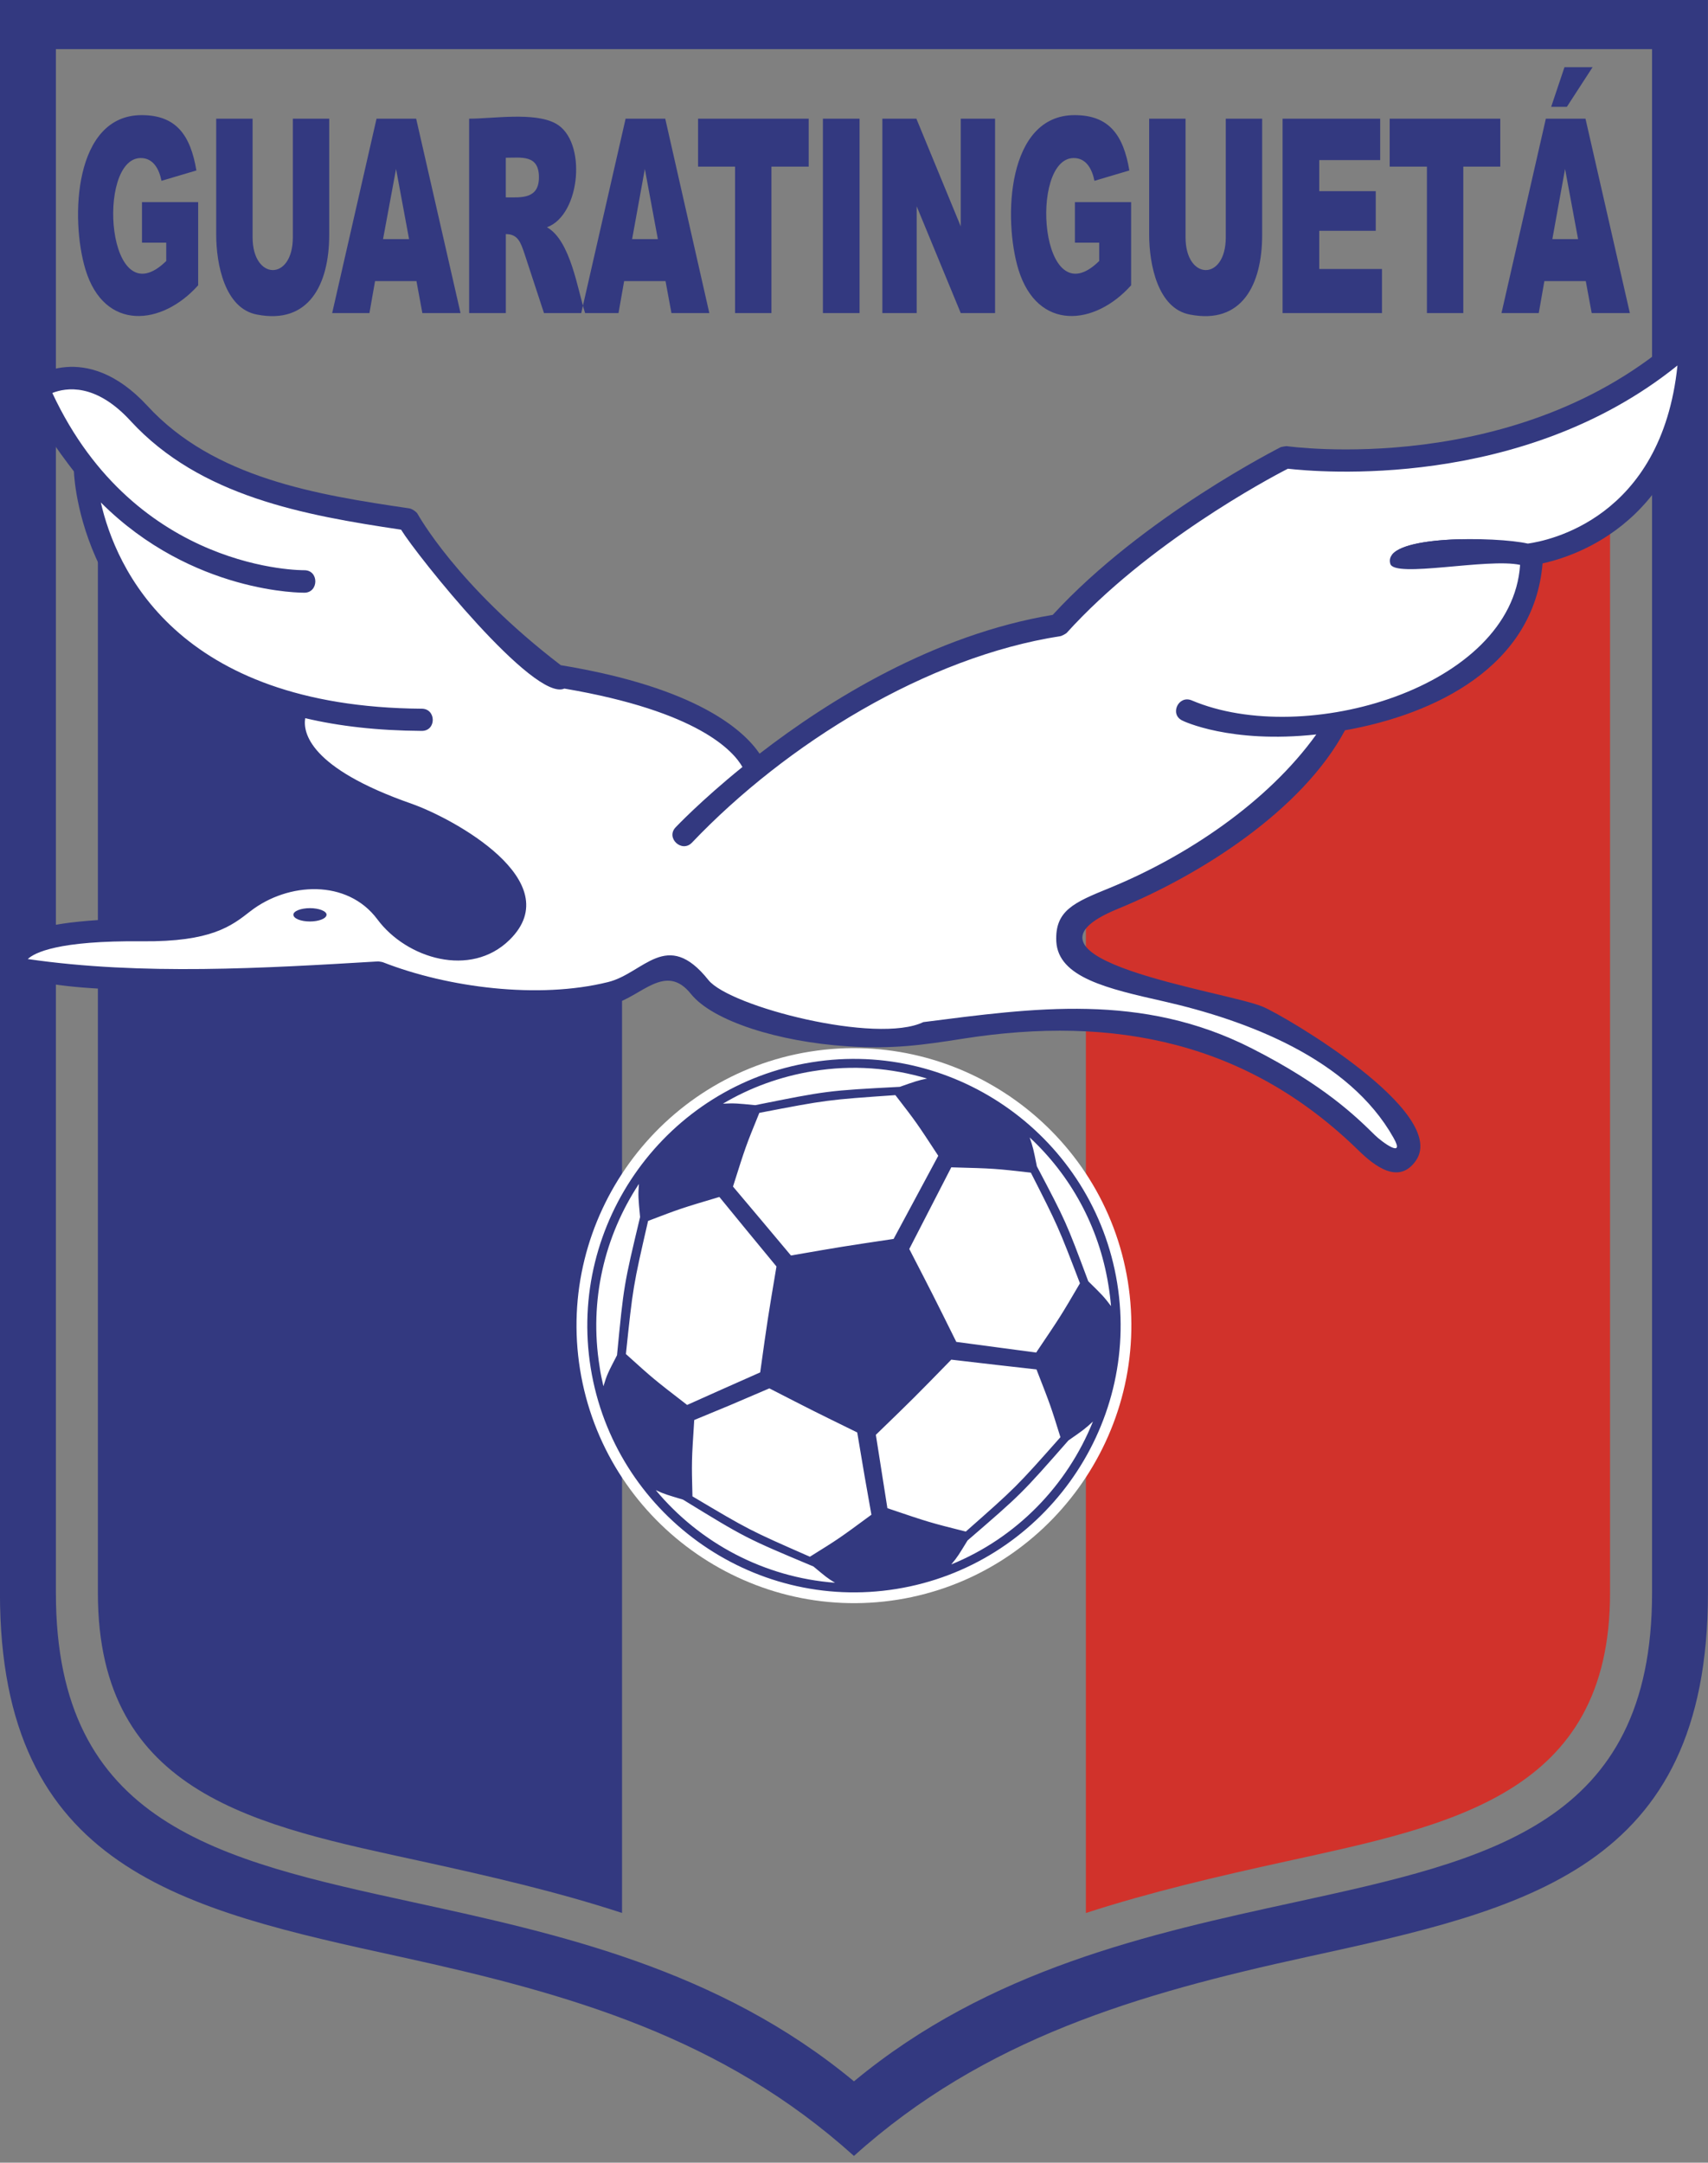 <?xml version="1.0" encoding="UTF-8"?>
<!DOCTYPE svg PUBLIC "-//W3C//DTD SVG 1.1//EN" "http://www.w3.org/Graphics/SVG/1.1/DTD/svg11.dtd">
<!-- Creator: CorelDRAW -->
<svg xmlns="http://www.w3.org/2000/svg" xml:space="preserve" width="237px" height="300px" style="shape-rendering:geometricPrecision; text-rendering:geometricPrecision; image-rendering:optimizeQuality; fill-rule:evenodd; clip-rule:evenodd"
viewBox="0 0 237 300">
 <rect x="0" y="0" width="237" height="300" fill="#808080" stroke="none"/>
 <defs>
  <style type="text/css">
   <![CDATA[
    .fil0 {fill:#333980}
    .fil1 {fill:#D1322B}
    .fil2 {fill:white}
   ]]>
  </style>
 </defs>
 <g id="Camada_x0020_1">
  <g id="_127131088">
   <path id="_129121168" class="fil0" d="M229.235 6.816l-221.478 0c0,71.378 0,142.795 0,214.173 0,32.057 22.494,36.98 49.624,42.893 19.989,4.351 42.316,9.235 61.116,24.833 18.8,-15.595 41.128,-20.482 61.116,-24.833 27.13,-5.913 49.624,-10.835 49.624,-42.893 0,-71.378 0,-142.795 0,-214.173l-0.002 0 0 0zm-209.535 26.846l0 -5.624 7.798 0 0 11.534c-5.008,5.623 -13.011,6.443 -15.637,-2.177 -2.133,-7.019 -1.602,-21.425 7.798,-21.425 4.801,0 6.772,2.791 7.592,7.676l-4.843 1.436c-0.328,-1.642 -1.148,-3.159 -2.872,-3.159 -6.237,0 -4.718,22.369 3.531,14.283l0 -2.543 -3.366 0 0 0 -0.002 0 0.001 0zm20.934 -17.199l5.048 0 0 16.091c0,6.977 -2.871,12.477 -10.016,11.082 -4.474,-0.821 -5.665,-6.978 -5.665,-11.082 0,-5.378 0,-10.755 0,-16.091l5.048 0 0 16.46c0,5.993 5.584,6.115 5.584,0 0,-5.499 0,-10.998 0,-16.46l0 0zm17.154 22.534l-5.746 0 -0.78 4.433 -5.171 0 6.156 -26.967 5.499 0 6.157 26.967 -5.296 0 -0.82 -4.433 0 0zm-1.026 -5.83l-1.806 -9.728 -1.805 9.728 3.613 0 -0.002 0zm8.334 10.263l0 -26.967c3.283,0 9.031,-0.945 11.987,0.657 4.39,2.34 3.529,12.685 -1.189,14.408 3.283,1.806 4.269,8.743 5.295,11.902l-5.706 0 -2.708 -8.249c-0.534,-1.56 -0.904,-2.708 -2.587,-2.708l0 10.957 -5.089 0 0 0 -0.002 0 0 0zm5.089 -16.049c2.093,0 4.598,0.287 4.598,-2.791 0,-3.159 -2.421,-2.709 -4.598,-2.709l0 5.5 0 0zm22.165 11.616l-5.746 0 -0.78 4.433 -5.171 0 6.156 -26.967 5.5 0 6.116 26.967 -5.256 0 -0.82 -4.433 0 0zm-1.067 -5.83l-1.806 -9.728 -1.765 9.728 3.57 0 0 0zm5.581 -16.704l15.351 0 0 6.651 -5.171 0 0 20.316 -5.049 0 0 -20.316 -5.131 0 0 -6.651 0 0zm17.321 0l5.088 0 0 26.967 -5.088 0 0 -26.967zm8.251 0l4.72 0 6.157 14.94 0 -14.94 4.761 0 0 26.967 -4.761 0 -6.116 -14.817 0 14.817 -4.761 0 0 -26.967zm26.719 17.199l0 -5.624 7.799 0 0 11.534c-5.008,5.623 -12.97,6.443 -15.637,-2.177 -2.134,-7.019 -1.602,-21.425 7.798,-21.425 4.801,0 6.772,2.791 7.592,7.676l-4.843 1.436c-0.328,-1.642 -1.148,-3.159 -2.872,-3.159 -6.237,0 -4.68,22.369 3.531,14.283l0 -2.543 -3.366 0 0 0 -0.002 0 0 0zm20.934 -17.199l5.048 0 0 16.091c0,6.977 -2.831,12.477 -10.015,11.082 -4.474,-0.821 -5.666,-6.978 -5.666,-11.082 0,-5.378 0,-10.755 0,-16.091l5.049 0 0 16.46c0,5.993 5.583,6.115 5.583,0 0,-5.499 0,-10.998 0,-16.46l0 0zm7.879 0l13.545 0 0 5.746 -8.456 0 0 4.311 7.84 0 0 5.499 -7.84 0 0 5.295 8.704 0 0 6.116 -13.793 0 0 -26.967zm14.859 0l15.35 0 0 6.651 -5.13 0 0 20.316 -5.049 0 0 -20.316 -5.171 0 0 -6.651 0 0zm27.214 22.534l-5.747 0 -0.778 4.433 -5.171 0 6.156 -26.967 5.499 0 6.157 26.967 -5.296 0 -0.82 -4.433 0 0zm-1.069 -5.83l-1.806 -9.728 -1.765 9.728 3.569 0 0.001 0zm-1.887 -23.846l3.899 0 -3.569 5.5 -2.177 0 1.846 -5.5 0.002 0 -0.001 0zm-203.502 45.519c0,55.411 0,110.781 0,166.149 0,28.116 22.246,32.261 45.025,37.227 9.359,2.053 18.676,4.186 27.705,7.142l0 -168.162c-2.339,-0.615 -5.007,-1.188 -8.003,-1.683 -4.186,1.89 -20.44,-18.428 -22.656,-22.039 -13.465,-2.011 -27.869,-4.598 -37.515,-15.065 -1.643,-1.806 -3.161,-2.916 -4.558,-3.57l0 0 0.002 0 0 0.001zm223.408 -55.778l0 221.933c0,38.294 -25.285,43.837 -55.741,50.485 -23.313,5.089 -44.655,11.285 -62.758,27.582 -18.224,-16.419 -39.279,-22.45 -62.758,-27.582 -30.455,-6.651 -55.74,-12.191 -55.74,-50.485 0,-73.964 0,-147.966 0,-221.933l236.994 0 0.002 0z"/>
   <path id="_129145848" class="fil1" d="M150.677 265.362c8.991,-2.916 18.347,-5.091 27.705,-7.142 23.027,-5.049 45.026,-9.318 45.026,-37.228 0,-54.713 0,-109.427 0,-164.139 -19.701,10.548 -41.21,8.577 -44.698,8.167 -2.587,1.355 -17.032,9.072 -28.034,19.988l0 180.354 0 0z"/>
   <path id="_129144936" class="fil0" d="M186.626 101.307c-5.949,11.122 -20.069,20.07 -31.481,24.749 -17.073,6.979 15.022,11.453 20.07,13.586 3.119,1.312 25.86,14.652 21.261,21.343 -2.38,3.448 -5.787,0.698 -7.88,-1.313 -15.432,-15.146 -33.986,-18.88 -54.919,-15.598 -5.706,0.904 -9.892,1.478 -16.047,1.067 -9.563,-0.615 -18.717,-3.488 -21.755,-7.263 -3.53,-4.433 -6.937,0.41 -10.794,1.395 -9.973,2.461 -23.314,0.821 -32.754,-2.79 -8.661,0.491 -18.306,0.82 -26.843,0.82 -2.667,0 -26.432,0.698 -24.914,-4.638 2.258,-7.922 24.75,-2.832 32.301,-8.704 6.651,-5.171 16.664,-5.418 22,1.724 4.228,5.746 18.386,5.378 14.079,-2.668 -5.459,-10.22 -32.179,-10.261 -29.595,-24.134 -27.377,-7.839 -29.018,-31.481 -29.1,-33.492 -1.313,-1.683 -8.456,-10.958 -5.911,-12.807 0,-0.041 7.469,-5.624 16.091,3.694 9.234,10.057 23.519,12.355 36.366,14.243 0.328,0.04 1.026,0.491 1.149,0.778 0.04,0.041 5.417,9.932 19.865,20.974 18.963,3.119 25.407,9.072 27.584,12.272 9.562,-7.389 24.174,-16.501 40.675,-19.251 12.599,-13.709 31.603,-23.232 31.646,-23.272 0.123,-0.041 0.78,-0.163 0.904,-0.122 0.123,0 32.056,4.557 54.467,-15.557 0.698,-2.298 4.639,-0.575 2.996,1.436 -0.945,23.437 -16.254,29.101 -22.042,30.373 -1.188,14.284 -14.898,20.934 -27.417,23.15l-0.002 0 0 0.005 0 0z"/>
   <path id="_129178416" class="fil2" d="M128.138 141.775l0.04 0c15.187,-1.929 30.208,-4.143 45.52,3.653 10.016,5.091 14.448,9.442 17.073,12.026 0.904,0.904 4.311,3.406 2.587,0.369 -6.156,-10.958 -20.316,-16.293 -31.891,-18.921 -7.839,-1.765 -14.61,-3.325 -14.897,-8.293 -0.207,-4.31 2.461,-5.418 7.387,-7.429 10.632,-4.351 21.92,-11.861 28.691,-21.301 -11.942,1.313 -18.553,-1.89 -18.593,-1.93 -1.805,-0.863 -0.535,-3.57 1.313,-2.791 15.679,6.651 44.411,-1.765 45.56,-18.798 -4.513,-0.986 -17.485,1.887 -18.018,-0.165 -1.148,-4.062 14.817,-3.774 19.087,-2.79 2.668,-0.369 18.554,-3.365 20.768,-24.709 -21.591,17.405 -50.034,14.778 -54.057,14.324 -2.831,1.436 -19.497,10.384 -30.702,22.781 -0.123,0.122 -0.739,0.451 -0.904,0.451 -18.471,2.871 -37.965,14.858 -51.1,28.65 -1.395,1.435 -3.654,-0.657 -2.258,-2.134 0.04,-0.04 3.446,-3.653 9.275,-8.373 -1.233,-2.177 -6.076,-7.717 -24.709,-10.877 -4.186,1.889 -20.44,-18.429 -22.656,-22.042 -13.465,-2.01 -27.869,-4.597 -37.515,-15.064 -4.884,-5.336 -8.991,-4.639 -10.878,-3.899 11.616,24.915 34.929,24.587 34.97,24.587 2.052,0 2.011,3.119 0,3.119 -0.041,0 -15.515,0.206 -28.24,-12.518 2.053,8.989 10.426,28.363 44.535,28.61 2.01,0 2.052,3.078 0,3.078 -6.156,-0.04 -11.493,-0.657 -16.173,-1.765 -0.328,1.969 0.535,6.894 14.737,11.861 5.746,2.013 21.878,10.755 13.625,18.882 -5.418,5.336 -14.323,2.587 -18.345,-2.831 -4.186,-5.624 -12.397,-5.171 -17.609,-1.148 -2.668,2.093 -5.459,4.269 -15.021,4.186 -11.74,-0.123 -14.981,1.602 -15.885,2.461 15.803,2.3 32.836,1.273 48.639,0.328 0.041,0 0.574,0.081 0.657,0.123 9.03,3.529 21.591,5.13 31.194,2.75 4.967,-1.189 8.166,-7.552 13.954,-0.288 2.956,3.694 23.395,8.946 29.839,5.828l0 -0.001 0 0.001 0 -0.001zm-85.128 -15.8c1.233,0 2.3,0.41 2.3,0.904 0,0.535 -1.067,0.945 -2.3,0.945 -1.273,0 -2.3,-0.41 -2.3,-0.945 0,-0.491 1.026,-0.904 2.3,-0.904zm150.921 33.246l0 0 0 0zm0.04 -0.041l0 0 0 0zm-65.793 -17.405l0 0 0 0z"/>
   <path id="_129181688" class="fil0" d="M203.125 74.787l-9.973 2.176c1.148,-1.518 5.583,-2.093 9.973,-2.176z"/>
   <path id="_129195712" class="fil2" d="M112.376 145.881c20.933,-3.366 40.756,10.958 44.122,31.891 3.365,20.934 -11,40.758 -31.892,44.124 -20.933,3.366 -40.755,-11 -44.121,-31.935 -3.366,-20.892 10.958,-40.718 31.891,-44.082l0 0 0 0.002 0 0z"/>
   <path id="_129193616" class="fil0" d="M112.626 147.357c20.114,-3.243 39.157,10.548 42.399,30.661 3.243,20.113 -10.548,39.157 -30.661,42.398 -20.113,3.243 -39.158,-10.547 -42.399,-30.661 -3.242,-20.113 10.548,-39.198 30.661,-42.398zm10.508 61.855c5.828,1.97 5.828,1.97 10.877,3.242 6.978,-6.155 6.978,-6.155 13.134,-13.094 -1.355,-4.351 -1.355,-4.351 -3.324,-9.4 -5.5,-0.615 -5.5,-0.615 -11.822,-1.355 -5.171,5.296 -5.171,5.296 -10.467,10.427 0.862,5.418 0.862,5.418 1.602,10.179l0 0 0 0.001zm-10.302 -60.626c5.459,-0.902 10.835,-0.451 15.803,1.025 -1.355,0.288 -1.683,0.41 -3.776,1.15 -10.057,0.533 -10.057,0.533 -20.069,2.543 -2.505,-0.247 -2.872,-0.288 -4.474,-0.207 3.736,-2.217 7.963,-3.775 12.518,-4.514l0 0 -0.002 0.001 0 0.001zm30.045 9.196c5.624,5.212 9.606,12.313 10.917,20.44 0.164,0.985 0.288,1.97 0.37,2.954 -0.985,-1.312 -1.232,-1.559 -3.159,-3.445 -3.079,-8.25 -3.079,-8.25 -7.142,-15.967 0,-0.04 0,-0.04 0,-0.04 -0.451,-2.258 -0.535,-2.628 -0.985,-3.941l0 0 0 0zm8.781 39.403c-3.569,8.864 -10.589,16.131 -19.659,19.825 0.904,-1.067 1.067,-1.395 2.258,-3.324 7.47,-6.444 7.47,-6.444 13.995,-13.873 2.011,-1.396 2.3,-1.602 3.406,-2.628l0 0 0 0zm-35.789 22.368c-9.809,-0.738 -18.758,-5.498 -24.874,-12.846 1.232,0.575 1.602,0.657 3.775,1.313 8.704,5.336 8.704,5.336 18.1,9.275 1.641,1.355 1.889,1.6 2.995,2.257l0.002 0 0.001 0zm-32.139 -27.252c-0.206,-0.904 -0.41,-1.806 -0.534,-2.75 -1.478,-9.154 0.697,-18.099 5.459,-25.325 -0.123,1.642 -0.081,1.971 0.163,4.598 -2.259,9.439 -2.259,9.439 -3.202,19.168 -1.232,2.381 -1.395,2.668 -1.889,4.311l0 0 0.004 -0.002 -0.001 0zm28.65 23.642c4.023,-2.504 4.023,-2.504 8.537,-5.828 -0.945,-5.296 -0.945,-5.296 -1.97,-11.412 -6.116,-2.996 -6.116,-2.996 -12.19,-6.115 -5.541,2.38 -5.541,2.38 -10.426,4.391 -0.37,5.747 -0.37,5.747 -0.247,10.59 7.88,4.68 7.88,4.68 16.294,8.373l0 0 0.001 0 0 0zm-25.531 -28.116c3.816,3.448 3.816,3.448 8.497,7.061 4.761,-2.133 4.761,-2.133 10.137,-4.514 1.026,-7.348 1.026,-7.348 2.259,-14.694 -4.23,-5.128 -4.23,-5.128 -7.922,-9.643 -5.378,1.602 -5.378,1.602 -9.892,3.324 -2.093,9.112 -2.093,9.112 -3.078,18.471l0 0 -0.002 -0.005zm18.513 -33.451c-1.889,4.638 -1.889,4.638 -3.653,10.22 3.775,4.473 3.775,4.473 8.043,9.562 7.102,-1.232 7.102,-1.232 14.243,-2.298 3.326,-6.197 3.326,-6.197 6.197,-11.535 -3.037,-4.638 -3.037,-4.638 -5.95,-8.414 -9.481,0.657 -9.481,0.657 -18.88,2.461l0 0 0 0.002 0 0.001zm37.677 8.289c-5.048,-0.575 -5.048,-0.575 -11.041,-0.738 -2.709,5.256 -2.709,5.256 -5.829,11.328 3.326,6.444 3.326,6.444 6.526,12.887 5.869,0.78 5.869,0.78 11.082,1.478 3.406,-5.048 3.406,-5.048 6.076,-9.605 -3.038,-7.922 -3.038,-7.922 -6.814,-15.351l0 0 0 0.002 0 -0.001z"/>
  </g>
 </g>
</svg>
